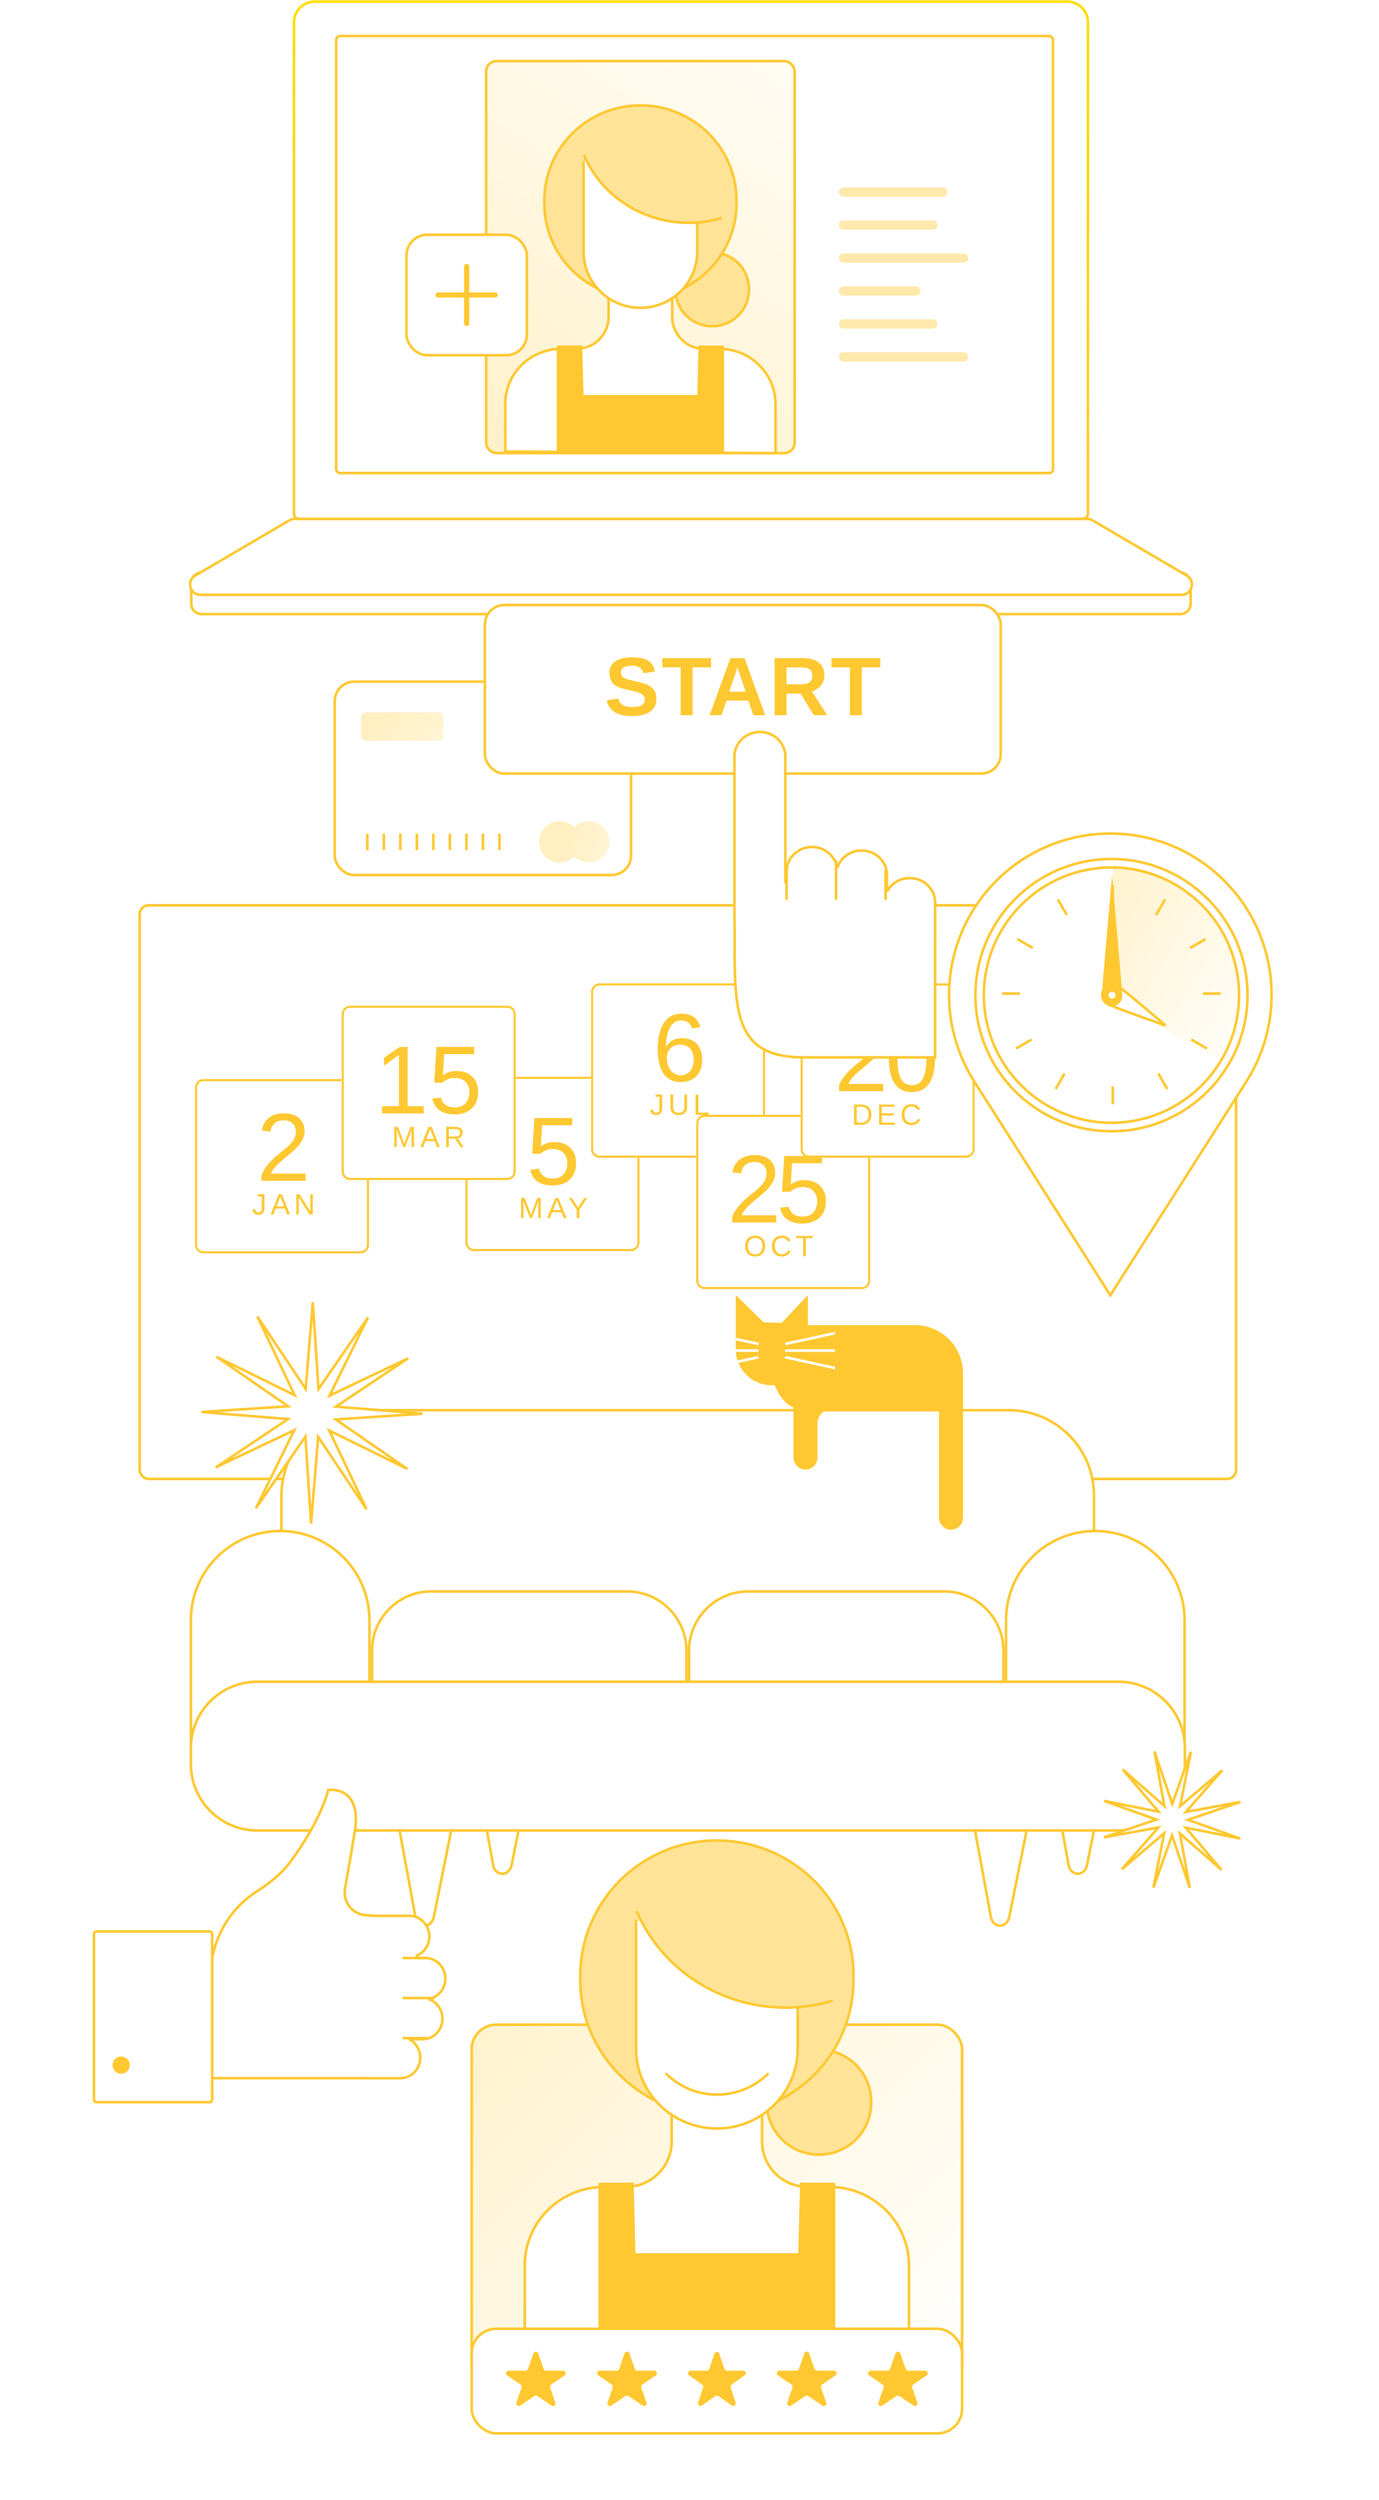 <svg width="532" height="964" viewBox="0 0 532 964" fill="none" xmlns="http://www.w3.org/2000/svg">
<rect x="53.875" y="349.096" width="423" height="221.171" rx="3.5" stroke="#FFC831"/>
<path d="M75.224 419.33C75.224 417.538 76.676 416.086 78.467 416.086H139.112C140.903 416.086 142.356 417.538 142.356 419.33V480.055C142.356 481.847 140.903 483.299 139.112 483.299H78.467C76.676 483.299 75.224 481.847 75.224 480.055V419.33Z" fill="white"/>
<path fill-rule="evenodd" clip-rule="evenodd" d="M139.112 416.897H78.467C77.124 416.897 76.034 417.986 76.034 419.33V480.055C76.034 481.399 77.124 482.488 78.467 482.488H139.112C140.456 482.488 141.545 481.399 141.545 480.055V419.33C141.545 417.986 140.456 416.897 139.112 416.897ZM78.467 416.086C76.676 416.086 75.224 417.538 75.224 419.33V480.055C75.224 481.847 76.676 483.299 78.467 483.299H139.112C140.903 483.299 142.356 481.847 142.356 480.055V419.33C142.356 417.538 140.903 416.086 139.112 416.086H78.467Z" fill="#FFC831"/>
<path d="M117.895 455.327V452.529H104.503C105.25 450.851 106.816 449.06 109.614 446.785C112.15 444.733 113.866 443.204 114.762 442.234C115.657 441.227 116.328 440.257 116.776 439.287C117.261 438.28 117.485 437.31 117.485 436.303C117.485 431.827 114.612 429.29 109.427 429.29C104.765 429.29 101.519 431.864 101.034 436.004L104.392 436.303C104.69 433.58 106.63 431.976 109.427 431.976C112.374 431.976 114.127 433.617 114.127 436.415C114.127 442.682 104.615 444.472 100.885 453.014V455.327H117.895Z" fill="#FFC831"/>
<path d="M99.719 468.415C101.138 468.415 102.023 467.484 102.023 465.974V460.491H99.469V461.354H100.968V465.997C100.968 467.007 100.491 467.552 99.73 467.552C99.015 467.552 98.538 467.053 98.402 466.19L97.369 466.36C97.607 467.734 98.39 468.415 99.719 468.415Z" fill="#FFC831"/>
<path d="M111.889 468.302L108.756 460.491H107.552L104.362 468.302H105.463L106.36 466.02H109.914L110.81 468.302H111.889ZM108.29 461.751C108.392 462.069 108.494 462.353 108.597 462.614L109.596 465.191H106.678L107.677 462.625C107.859 462.148 107.995 461.751 108.086 461.445L108.131 461.286L108.29 461.751Z" fill="#FFC831"/>
<path d="M120.665 468.302V460.491H119.711V465.611C119.711 465.94 119.734 466.463 119.779 467.189L115.544 460.491H114.318V468.302H115.261V463.113L115.238 462.182L115.204 461.649L119.382 468.302H120.665Z" fill="#FFC831"/>
<path d="M179.569 418.443C179.569 416.651 181.021 415.199 182.812 415.199H243.457C245.249 415.199 246.701 416.651 246.701 418.443V479.169C246.701 480.96 245.249 482.412 243.457 482.412H182.812C181.021 482.412 179.569 480.96 179.569 479.169V418.443Z" fill="white"/>
<path fill-rule="evenodd" clip-rule="evenodd" d="M243.457 416.01H182.812C181.469 416.01 180.38 417.099 180.38 418.443V479.169C180.38 480.512 181.469 481.601 182.812 481.601H243.457C244.801 481.601 245.89 480.512 245.89 479.169V418.443C245.89 417.099 244.801 416.01 243.457 416.01ZM182.812 415.199C181.021 415.199 179.569 416.651 179.569 418.443V479.169C179.569 480.96 181.021 482.412 182.812 482.412H243.457C245.249 482.412 246.701 480.96 246.701 479.169V418.443C246.701 416.651 245.249 415.199 243.457 415.199H182.812Z" fill="#FFC831"/>
<path d="M222.249 448.395C222.249 451.106 221.441 453.244 219.825 454.811C218.233 456.353 216.008 457.124 213.148 457.124C210.736 457.124 208.796 456.614 207.329 455.594C205.886 454.55 204.966 453.021 204.568 451.006L207.888 450.633C208.584 453.17 210.362 454.438 213.222 454.438C215.013 454.438 216.393 453.916 217.363 452.871C218.358 451.802 218.855 450.335 218.855 448.47C218.855 446.828 218.358 445.523 217.363 444.553C216.368 443.558 215.013 443.061 213.297 443.061C212.402 443.061 211.569 443.198 210.798 443.471C210.052 443.745 209.293 444.217 208.522 444.889H205.314L206.172 431.087H220.757V433.885H209.156L208.671 442.016C210.114 440.922 211.879 440.375 213.968 440.375C216.505 440.375 218.519 441.121 220.011 442.613C221.503 444.081 222.249 446.008 222.249 448.395Z" fill="#FFC831"/>
<path d="M207.657 469.726V464.515C207.657 464.227 207.661 463.947 207.668 463.674C207.676 463.394 207.687 463.122 207.702 462.857C207.611 463.19 207.524 463.485 207.441 463.743C207.365 463.992 207.29 464.212 207.214 464.401L205.205 469.726H204.455L202.412 464.401L202.105 463.459L201.924 462.857L201.935 463.47L201.958 464.515V469.726H201.015V461.915H202.412L204.489 467.33C204.52 467.444 204.554 467.561 204.592 467.682C204.629 467.803 204.664 467.92 204.694 468.034C204.732 468.147 204.762 468.253 204.785 468.352C204.807 468.443 204.822 468.515 204.83 468.568C204.845 468.492 204.868 468.401 204.898 468.295C204.928 468.182 204.966 468.049 205.012 467.898C205.065 467.746 205.106 467.625 205.137 467.534C205.174 467.436 205.201 467.368 205.216 467.33L207.248 461.915H208.611V469.726H207.657Z" fill="#FFC831"/>
<path d="M217.489 469.726L216.592 467.444H213.038L212.141 469.726H211.04L214.23 461.915H215.434L218.567 469.726H217.489ZM214.809 462.709L214.764 462.868C214.665 463.194 214.529 463.587 214.355 464.049L213.356 466.615H216.274L215.275 464.038C215.222 463.909 215.169 463.773 215.116 463.629C215.07 463.485 215.021 463.334 214.968 463.175L214.809 462.709Z" fill="#FFC831"/>
<path d="M223.526 466.49V469.726H222.481V466.49L219.473 461.915H220.642L223.015 465.638L225.376 461.915H226.546L223.526 466.49Z" fill="#FFC831"/>
<path d="M131.817 391.033C131.817 389.241 133.269 387.789 135.061 387.789H195.706C197.497 387.789 198.949 389.241 198.949 391.033V451.758C198.949 453.55 197.497 455.002 195.706 455.002H135.061C133.269 455.002 131.817 453.55 131.817 451.758V391.033Z" fill="white"/>
<path fill-rule="evenodd" clip-rule="evenodd" d="M195.706 388.6H135.061C133.717 388.6 132.628 389.689 132.628 391.033V451.758C132.628 453.102 133.717 454.191 135.061 454.191H195.706C197.049 454.191 198.138 453.102 198.138 451.758V391.033C198.138 389.689 197.049 388.6 195.706 388.6ZM135.061 387.789C133.269 387.789 131.817 389.241 131.817 391.033V451.758C131.817 453.55 133.269 455.002 135.061 455.002H195.706C197.497 455.002 198.949 453.55 198.949 451.758V391.033C198.949 389.241 197.497 387.789 195.706 387.789H135.061Z" fill="#FFC831"/>
<path d="M163.47 429.341V426.543H157.24V403.677H154.219L148.139 407.855V410.951L153.92 406.81V426.543H147.392V429.341H163.47Z" fill="#FFC831"/>
<path d="M184.458 420.985C184.458 418.598 183.712 416.658 182.22 415.203C180.728 413.711 178.714 412.965 176.177 412.965C174.051 412.965 172.298 413.525 170.88 414.606L171.365 406.474H182.966V403.677H168.381L167.523 417.479H170.731C172.261 416.136 173.715 415.651 175.506 415.651C178.9 415.651 181.064 417.814 181.064 421.06C181.064 424.79 178.975 427.028 175.431 427.028C172.559 427.028 170.806 425.76 170.097 423.223L166.777 423.596C167.56 427.587 170.582 429.714 175.357 429.714C181.064 429.714 184.458 426.394 184.458 420.985Z" fill="#FFC831"/>
<path d="M159.724 442.315V434.505H158.362L156.329 439.92C156.295 439.999 156.227 440.181 156.125 440.488C156.034 440.794 155.977 441.01 155.943 441.157C155.909 440.942 155.739 440.363 155.603 439.92L153.525 434.505H152.129V442.315H153.071V437.104L153.048 436.06L153.037 435.447L153.219 436.049L153.525 436.991L155.569 442.315H156.318L158.328 436.991C158.475 436.616 158.634 436.105 158.816 435.447C158.782 435.98 158.77 436.525 158.77 437.104V442.315H159.724Z" fill="#FFC831"/>
<path d="M169.68 442.315L166.547 434.505H165.344L162.154 442.315H163.255L164.152 440.033H167.705L168.602 442.315H169.68ZM166.082 435.765C166.184 436.083 166.286 436.366 166.388 436.628L167.387 439.205H164.469L165.469 436.639C165.65 436.162 165.786 435.765 165.877 435.458L165.923 435.299L166.082 435.765Z" fill="#FFC831"/>
<path d="M178.853 442.315L176.628 438.955C177.82 438.739 178.536 437.888 178.536 436.741C178.536 435.333 177.548 434.505 175.788 434.505H172.11V442.315H173.166V439.068H175.607L177.627 442.315H178.853ZM177.48 436.752C177.48 437.695 176.844 438.24 175.72 438.24H173.166V435.356H175.675C176.844 435.356 177.48 435.844 177.48 436.752Z" fill="#FFC831"/>
<path d="M228.03 382.435C228.03 380.644 229.482 379.191 231.274 379.191H291.919C293.71 379.191 295.162 380.644 295.162 382.435V443.161C295.162 444.952 293.71 446.404 291.919 446.404H231.274C229.482 446.404 228.03 444.952 228.03 443.161V382.435Z" fill="white"/>
<path fill-rule="evenodd" clip-rule="evenodd" d="M291.919 380.002H231.274C229.93 380.002 228.841 381.092 228.841 382.435V443.161C228.841 444.504 229.93 445.594 231.274 445.594H291.919C293.262 445.594 294.351 444.504 294.351 443.161V382.435C294.351 381.092 293.262 380.002 291.919 380.002ZM231.274 379.191C229.482 379.191 228.03 380.644 228.03 382.435V443.161C228.03 444.952 229.482 446.404 231.274 446.404H291.919C293.71 446.404 295.162 444.952 295.162 443.161V382.435C295.162 380.644 293.71 379.191 291.919 379.191H231.274Z" fill="#FFC831"/>
<path d="M270.91 408.496C270.91 403.46 267.926 400.289 263.188 400.289C260.391 400.289 258.152 401.483 256.959 403.684C256.959 397.081 259.122 393.5 262.853 393.5C265.016 393.5 266.434 394.544 267.068 396.633L270.201 396.074C269.194 392.605 266.769 390.852 262.89 390.852C257.033 390.852 253.713 395.738 253.713 404.653C253.713 412.86 256.847 417.262 262.629 417.262C267.814 417.262 270.91 413.904 270.91 408.496ZM267.59 408.645C267.59 412.375 265.687 414.613 262.517 414.613C260.987 414.613 259.756 413.979 258.749 412.711C257.779 411.442 257.294 409.838 257.294 407.861C257.294 404.728 259.383 402.826 262.405 402.826C265.687 402.826 267.59 404.915 267.59 408.645Z" fill="#FFC831"/>
<path d="M253.142 429.977C254.561 429.977 255.446 429.046 255.446 427.536V422.052H252.892V422.915H254.39V427.559C254.39 428.569 253.914 429.114 253.153 429.114C252.438 429.114 251.961 428.614 251.825 427.752L250.792 427.922C251.03 429.296 251.813 429.977 253.142 429.977Z" fill="#FFC831"/>
<path d="M261.815 429.977C263.802 429.977 265.085 428.841 265.085 426.923V422.052H264.029V426.866C264.029 428.331 263.212 429.114 261.804 429.114C260.442 429.114 259.692 428.353 259.692 426.934V422.052H258.636V427.025C258.636 428.876 259.885 429.977 261.815 429.977Z" fill="#FFC831"/>
<path d="M273.369 429.863V429H269.418V422.052H268.362V429.863H273.369Z" fill="#FFC831"/>
<path d="M268.596 433.107C268.596 431.316 270.048 429.863 271.84 429.863H332.485C334.276 429.863 335.728 431.316 335.728 433.107V493.833C335.728 495.624 334.276 497.076 332.485 497.076H271.84C270.048 497.076 268.596 495.624 268.596 493.833V433.107Z" fill="white"/>
<path fill-rule="evenodd" clip-rule="evenodd" d="M332.485 430.674H271.84C270.496 430.674 269.407 431.763 269.407 433.107V493.833C269.407 495.176 270.496 496.265 271.84 496.265H332.485C333.828 496.265 334.917 495.176 334.917 493.833V433.107C334.917 431.763 333.828 430.674 332.485 430.674ZM271.84 429.863C270.048 429.863 268.596 431.316 268.596 433.107V493.833C268.596 495.624 270.048 497.076 271.84 497.076H332.485C334.276 497.076 335.728 495.624 335.728 493.833V433.107C335.728 431.316 334.276 429.863 332.485 429.863H271.84Z" fill="#FFC831"/>
<path d="M282.463 471.415V469.102C283.085 467.685 283.843 466.441 284.739 465.372C285.634 464.278 286.567 463.295 287.536 462.425C288.531 461.53 289.513 460.709 290.483 459.963C291.453 459.217 292.323 458.471 293.094 457.725C293.865 456.954 294.487 456.158 294.96 455.338C295.457 454.492 295.706 453.547 295.706 452.503C295.706 451.085 295.295 449.991 294.475 449.22C293.654 448.449 292.498 448.064 291.005 448.064C289.588 448.064 288.432 448.449 287.536 449.22C286.641 449.966 286.119 451.023 285.97 452.391L282.612 452.092C282.737 451.048 283.023 450.115 283.47 449.295C283.918 448.474 284.502 447.778 285.224 447.206C285.97 446.609 286.828 446.161 287.797 445.863C288.767 445.54 289.837 445.378 291.005 445.378C293.617 445.378 295.606 445.987 296.974 447.206C298.366 448.399 299.063 450.128 299.063 452.391C299.063 453.41 298.826 454.405 298.354 455.375C297.906 456.32 297.235 457.302 296.34 458.322C295.892 458.819 295.233 459.441 294.363 460.187C293.517 460.933 292.46 461.828 291.192 462.873C289.774 464.017 288.655 465.049 287.835 465.969C287.039 466.889 286.455 467.772 286.082 468.617H299.473V471.415H282.463Z" fill="#FFC831"/>
<path d="M318.634 463.059C318.634 465.77 317.826 467.908 316.209 469.475C314.618 471.017 312.392 471.788 309.532 471.788C307.12 471.788 305.18 471.278 303.713 470.259C302.271 469.214 301.351 467.685 300.953 465.67L304.273 465.297C304.969 467.834 306.747 469.102 309.607 469.102C311.397 469.102 312.777 468.58 313.747 467.535C314.742 466.466 315.239 464.999 315.239 463.134C315.239 461.492 314.742 460.187 313.747 459.217C312.753 458.222 311.397 457.725 309.681 457.725C308.786 457.725 307.953 457.862 307.182 458.135C306.436 458.409 305.678 458.881 304.907 459.553H301.699L302.557 445.751H317.142V448.549H305.541L305.056 456.681C306.498 455.586 308.264 455.039 310.353 455.039C312.889 455.039 314.904 455.785 316.396 457.277C317.888 458.745 318.634 460.672 318.634 463.059Z" fill="#FFC831"/>
<path d="M295.22 480.45C295.22 481.071 295.129 481.631 294.948 482.13C294.766 482.63 294.505 483.058 294.164 483.413C293.831 483.761 293.426 484.03 292.949 484.219C292.473 484.408 291.935 484.503 291.337 484.503C290.732 484.503 290.191 484.408 289.714 484.219C289.237 484.03 288.832 483.761 288.499 483.413C288.166 483.058 287.909 482.63 287.727 482.13C287.553 481.631 287.466 481.071 287.466 480.45C287.466 479.201 287.807 478.225 288.488 477.521C289.177 476.817 290.13 476.465 291.349 476.465C291.947 476.465 292.484 476.556 292.961 476.738C293.438 476.919 293.843 477.181 294.176 477.521C294.516 477.862 294.773 478.282 294.948 478.781C295.129 479.273 295.22 479.83 295.22 480.45ZM294.141 480.45C294.141 479.466 293.899 478.702 293.415 478.157C292.931 477.604 292.242 477.328 291.349 477.328C290.456 477.328 289.763 477.601 289.271 478.146C288.787 478.683 288.545 479.451 288.545 480.45C288.545 481.419 288.791 482.195 289.282 482.777C289.767 483.353 290.452 483.64 291.337 483.64C292.246 483.64 292.938 483.364 293.415 482.812C293.899 482.259 294.141 481.472 294.141 480.45Z" fill="#FFC831"/>
<path d="M301.638 477.328C301.207 477.328 300.821 477.4 300.48 477.544C300.139 477.688 299.852 477.896 299.617 478.168C299.383 478.433 299.205 478.759 299.084 479.145C298.963 479.531 298.902 479.966 298.902 480.45C298.902 481.411 299.152 482.18 299.651 482.755C300.151 483.338 300.828 483.629 301.683 483.629C302.766 483.629 303.587 483.088 304.147 482.005L305.01 482.437C304.692 483.118 304.242 483.633 303.659 483.981C303.084 484.329 302.406 484.503 301.627 484.503C301.029 484.503 300.495 484.408 300.026 484.219C299.557 484.03 299.159 483.761 298.834 483.413C298.508 483.065 298.259 482.641 298.085 482.142C297.91 481.642 297.823 481.078 297.823 480.45C297.823 479.209 298.16 478.233 298.834 477.521C299.5 476.817 300.431 476.465 301.627 476.465C303.299 476.465 304.404 477.109 304.942 478.395L303.931 478.724C303.75 478.27 303.458 477.926 303.057 477.691C302.656 477.449 302.183 477.328 301.638 477.328Z" fill="#FFC831"/>
<path d="M310.91 477.442V484.39H309.854V477.442H307.163V476.579H313.589V477.442H310.91Z" fill="#FFC831"/>
<path d="M308.876 382.435C308.876 380.644 310.328 379.191 312.119 379.191H372.764C374.556 379.191 376.008 380.644 376.008 382.435V443.161C376.008 444.952 374.556 446.404 372.764 446.404H312.119C310.328 446.404 308.876 444.952 308.876 443.161V382.435Z" fill="white"/>
<path fill-rule="evenodd" clip-rule="evenodd" d="M372.764 380.002H312.119C310.776 380.002 309.687 381.092 309.687 382.435V443.161C309.687 444.504 310.776 445.594 312.119 445.594H372.764C374.108 445.594 375.197 444.504 375.197 443.161V382.435C375.197 381.092 374.108 380.002 372.764 380.002ZM312.119 379.191C310.328 379.191 308.876 380.644 308.876 382.435V443.161C308.876 444.952 310.328 446.404 312.119 446.404H372.764C374.556 446.404 376.008 444.952 376.008 443.161V382.435C376.008 380.644 374.556 379.191 372.764 379.191H312.119Z" fill="#FFC831"/>
<path d="M323.695 420.743V418.43C324.317 417.013 325.075 415.769 325.971 414.7C326.866 413.606 327.798 412.624 328.768 411.753C329.763 410.858 330.745 410.037 331.715 409.291C332.685 408.545 333.555 407.799 334.326 407.053C335.097 406.282 335.719 405.486 336.191 404.666C336.689 403.82 336.937 402.875 336.937 401.831C336.937 400.413 336.527 399.319 335.706 398.548C334.886 397.777 333.729 397.392 332.237 397.392C330.82 397.392 329.663 397.777 328.768 398.548C327.873 399.294 327.351 400.351 327.202 401.719L323.844 401.42C323.969 400.376 324.255 399.443 324.702 398.623C325.15 397.802 325.734 397.106 326.455 396.534C327.202 395.937 328.059 395.489 329.029 395.191C329.999 394.868 331.069 394.706 332.237 394.706C334.848 394.706 336.838 395.315 338.206 396.534C339.598 397.728 340.295 399.456 340.295 401.719C340.295 402.738 340.058 403.733 339.586 404.703C339.138 405.648 338.467 406.63 337.572 407.65C337.124 408.147 336.465 408.769 335.595 409.515C334.749 410.261 333.692 411.156 332.424 412.201C331.006 413.345 329.887 414.377 329.067 415.297C328.271 416.217 327.686 417.1 327.313 417.945H340.705V420.743H323.695Z" fill="#FFC831"/>
<path d="M360.724 407.911C360.724 412.213 359.978 415.496 358.486 417.759C356.993 419.997 354.755 421.116 351.771 421.116C348.787 421.116 346.561 419.997 345.094 417.759C343.627 415.521 342.893 412.238 342.893 407.911C342.893 403.485 343.602 400.177 345.019 397.989C346.462 395.8 348.75 394.706 351.883 394.706C354.892 394.706 357.118 395.813 358.56 398.026C360.003 400.214 360.724 403.509 360.724 407.911ZM357.404 407.911C357.404 404.206 356.969 401.52 356.098 399.854C355.253 398.188 353.848 397.355 351.883 397.355C350.863 397.355 349.993 397.553 349.272 397.951C348.576 398.349 347.991 398.971 347.519 399.816C347.071 400.662 346.735 401.756 346.512 403.099C346.313 404.442 346.213 406.046 346.213 407.911C346.213 411.567 346.661 414.24 347.556 415.931C348.451 417.597 349.869 418.43 351.808 418.43C353.748 418.43 355.166 417.572 356.061 415.856C356.956 414.141 357.404 411.492 357.404 407.911Z" fill="#FFC831"/>
<path d="M336.195 429.79C336.195 430.38 336.104 430.917 335.922 431.402C335.741 431.879 335.483 432.291 335.15 432.639C334.825 432.98 334.431 433.245 333.97 433.434C333.515 433.623 333.012 433.718 332.46 433.718H332.391H329.474V425.907H332.062C333.402 425.907 334.424 426.24 335.128 426.906C335.839 427.572 336.195 428.533 336.195 429.79ZM335.139 429.733C335.139 428.756 334.874 428.019 334.344 427.519C333.814 427.012 333.046 426.758 332.04 426.758H330.53V432.866H332.278C332.709 432.866 333.099 432.794 333.447 432.651C333.803 432.507 334.106 432.299 334.356 432.026C334.605 431.754 334.798 431.424 334.935 431.038C335.071 430.652 335.139 430.217 335.139 429.733Z" fill="#FFC831"/>
<path d="M339.143 433.718V425.907H345.069V426.77H340.199V429.279H344.74V430.13H340.199V432.855H345.296V433.718H339.143Z" fill="#FFC831"/>
<path d="M351.654 426.656C351.222 426.656 350.836 426.728 350.496 426.872C350.155 427.016 349.867 427.224 349.633 427.496C349.398 427.761 349.22 428.087 349.099 428.473C348.978 428.859 348.918 429.294 348.918 429.778C348.918 430.739 349.167 431.508 349.667 432.083C350.166 432.666 350.844 432.957 351.699 432.957C352.781 432.957 353.602 432.416 354.163 431.334L355.025 431.765C354.707 432.446 354.257 432.961 353.674 433.309C353.099 433.657 352.422 433.831 351.642 433.831C351.044 433.831 350.511 433.737 350.041 433.547C349.572 433.358 349.175 433.09 348.849 432.741C348.524 432.393 348.274 431.969 348.1 431.47C347.926 430.97 347.839 430.406 347.839 429.778C347.839 428.537 348.176 427.561 348.849 426.849C349.515 426.145 350.446 425.793 351.642 425.793C353.315 425.793 354.42 426.437 354.957 427.723L353.947 428.053C353.765 427.599 353.474 427.254 353.073 427.02C352.672 426.777 352.198 426.656 351.654 426.656Z" fill="#FFC831"/>
<path d="M382.302 739.341L382.301 739.337L375.736 703.527H396.526L389.315 739.398C388.842 741.297 387.397 742.527 385.769 742.527C384.138 742.527 382.632 741.215 382.302 739.341Z" fill="white" stroke="#FFC831"/>
<path d="M160.302 739.341L160.301 739.337L153.736 703.527H174.526L167.315 739.398C166.842 741.297 165.397 742.527 163.769 742.527C162.138 742.527 160.632 741.215 160.302 739.341Z" fill="white" stroke="#FFC831"/>
<path d="M412.302 719.341L412.301 719.337L405.736 683.527H426.526L419.315 719.398C418.842 721.297 417.397 722.527 415.769 722.527C414.138 722.527 412.632 721.215 412.302 719.341Z" fill="white" stroke="#FFC831"/>
<path d="M190.302 719.341L190.301 719.337L183.736 683.527H204.526L197.315 719.398C196.842 721.297 195.397 722.527 193.769 722.527C192.138 722.527 190.632 721.215 190.302 719.341Z" fill="white" stroke="#FFC831"/>
<path d="M422.054 670.879H108.578V576.686C108.578 558.445 123.378 543.759 141.506 543.759H389.126C407.368 543.759 422.054 558.559 422.054 576.686V670.879Z" fill="white" stroke="#FFC831"/>
<path d="M73.637 670.879V624.79C73.637 605.732 89.02 590.349 108.079 590.349C127.137 590.349 142.521 605.732 142.521 624.79V670.879H73.637Z" fill="white" stroke="#FFC831"/>
<path d="M388.113 670.879V624.79C388.113 605.732 403.496 590.349 422.555 590.349C441.613 590.349 456.996 605.732 456.996 624.79V670.879H388.113Z" fill="white" stroke="#FFC831"/>
<path d="M387.111 670.879H265.815V636.437C265.815 623.901 276.073 613.643 288.609 613.643H364.316C376.852 613.643 387.111 623.901 387.111 636.437V670.879Z" fill="white" stroke="#FFC831"/>
<path d="M264.816 670.879H143.52V636.437C143.52 623.901 153.778 613.643 166.314 613.643H242.021C254.557 613.643 264.816 623.901 264.816 636.437V670.879Z" fill="white" stroke="#FFC831"/>
<path d="M431.523 705.82H99.227C85.175 705.82 73.637 694.396 73.637 680.231V674.058C73.637 660.006 85.062 648.468 99.227 648.468H431.523C445.574 648.468 457.113 659.893 457.113 674.058L457.113 680.227C457.113 680.228 457.113 680.229 457.113 680.23C456.996 694.4 445.569 705.82 431.523 705.82Z" fill="white" stroke="#FFC831"/>
<path d="M141.389 581.925L122.745 554.025L120.013 587.479L117.809 553.981L98.724 581.572L113.534 551.469L83.21 565.838L111.11 547.194L77.656 544.461L111.154 542.257L83.562 523.173L113.666 537.982L99.297 507.658L117.941 535.558L120.674 502.104L122.878 535.602L141.962 508.011L127.153 538.114L157.477 523.746L129.577 542.389L163.03 545.122L129.533 547.326L157.124 566.411L127.021 551.601L141.389 581.925Z" fill="white" stroke="#FFC831"/>
<path d="M459.034 728.007L452.154 707.744L444.949 727.9L449.121 706.902L432.81 720.748L446.902 704.649L425.851 708.495L446.114 701.615L425.958 694.41L446.956 698.581L433.11 682.271L449.209 696.362L445.363 675.311L452.243 695.575L459.448 675.419L455.277 696.417L471.587 682.571L457.496 698.67L478.547 694.824L458.283 701.704L478.439 708.909L457.441 704.737L471.287 721.048L455.188 706.956L459.034 728.007Z" fill="white" stroke="#FFC831"/>
<path d="M371.537 585.209C371.537 587.761 369.449 589.85 366.896 589.85C364.344 589.85 362.256 587.761 362.256 585.209V543.444H347.87H320.769C317.799 543.444 315.386 545.857 315.386 548.827V562.006C315.386 564.698 313.112 566.832 310.421 566.647C307.961 566.508 306.105 564.327 306.105 561.867V542.701C300.722 540.845 296.824 531.1 296.824 525.067V515.415C296.824 512.955 298.819 510.96 301.279 510.96H352.975C363.23 510.96 371.537 519.267 371.537 529.522V585.209Z" fill="#FFC831"/>
<path d="M294.645 509.905L283.83 499.365V520.241C283.83 527.945 290.049 534.163 297.752 534.163C305.456 534.163 311.674 527.945 311.674 520.241V499.365L301.605 510.073L294.645 509.905Z" fill="#FFC831"/>
<path d="M302.886 518.222L322.135 514.046" stroke="white"/>
<path d="M302.886 523.327L322.135 527.504" stroke="white"/>
<path d="M302.886 520.774H322.135" stroke="white"/>
<path d="M292.618 523.327L273.369 527.504" stroke="white"/>
<path d="M292.618 518.222L273.369 514.046" stroke="white"/>
<path d="M292.618 520.774H273.369" stroke="white"/>
<circle cx="428.785" cy="392.724" r="20.316" fill="white" stroke="#FFC831"/>
<path d="M472.341 339.639C492.966 360.264 496.492 392.449 480.823 417.051L428.35 499.435L375.878 417.051C360.208 392.449 363.734 360.264 384.359 339.639C408.655 315.344 448.045 315.344 472.341 339.639Z" fill="white" stroke="#FFC831"/>
<circle cx="428.785" cy="383.715" r="52.49" fill="white" stroke="#FFC831"/>
<path d="M471.461 409.544C475.834 401.99 478.174 393.431 478.255 384.703C478.335 375.975 476.153 367.374 471.92 359.74C467.688 352.107 461.549 345.7 454.103 341.145C446.658 336.589 438.158 334.041 429.435 333.748L427.74 384.237L471.461 409.544Z" fill="url(#paint0_linear_1060_3732)"/>
<circle cx="428.785" cy="383.715" r="49.227" stroke="#FFC831"/>
<line x1="429.285" y1="418.915" x2="429.285" y2="425.839" stroke="#FFC831"/>
<line x1="429.285" y1="341.407" x2="429.285" y2="348.331" stroke="#FFC831"/>
<line x1="446.864" y1="413.938" x2="450.326" y2="419.935" stroke="#FFC831"/>
<line x1="408.109" y1="346.813" x2="411.571" y2="352.81" stroke="#FFC831"/>
<line x1="459.599" y1="400.837" x2="465.595" y2="404.299" stroke="#FFC831"/>
<line x1="392.474" y1="362.084" x2="398.47" y2="365.545" stroke="#FFC831"/>
<line x1="464.078" y1="383.122" x2="471.002" y2="383.122" stroke="#FFC831"/>
<line x1="386.568" y1="383.122" x2="393.492" y2="383.122" stroke="#FFC831"/>
<line x1="445.998" y1="352.809" x2="449.46" y2="346.812" stroke="#FFC831"/>
<line x1="407.244" y1="419.934" x2="410.706" y2="413.937" stroke="#FFC831"/>
<line x1="459.099" y1="365.544" x2="465.095" y2="362.082" stroke="#FFC831"/>
<line x1="391.974" y1="404.298" x2="397.97" y2="400.837" stroke="#FFC831"/>
<path d="M427.233 387.128C427.467 387.263 428.026 387.511 428.866 387.851C429.692 388.186 430.759 388.598 431.981 389.059C434.427 389.98 437.487 391.093 440.482 392.167C443.477 393.242 446.404 394.278 448.583 395.045C448.973 395.182 449.339 395.31 449.677 395.429C449.405 395.197 449.11 394.946 448.796 394.678C447.039 393.18 444.674 391.17 442.242 389.12C439.81 387.071 437.312 384.984 435.289 383.333C434.276 382.507 433.385 381.792 432.681 381.245C431.966 380.689 431.471 380.329 431.237 380.194C429.322 379.089 426.873 379.745 425.768 381.66C424.663 383.574 425.319 386.023 427.233 387.128Z" fill="white" stroke="#FFC831"/>
<path d="M432.949 384.043C432.949 381.868 429.012 337.374 429.012 337.374C429.012 337.374 425.074 381.868 425.074 384.043C425.074 386.217 426.837 387.98 429.012 387.98C431.186 387.98 432.949 386.217 432.949 384.043Z" fill="#FFC831"/>
<circle r="1.832" transform="matrix(1 0 0 -1 429.012 383.716)" fill="white" stroke="#FFC831"/>
<g style="mix-blend-mode:darken">
<path d="M459.34 232.783L459.323 224.783C459.318 222.578 457.529 220.792 455.323 220.792H77.8C75.595 220.792 73.805 222.578 73.8 224.783L73.783 232.783C73.778 234.996 75.57 236.792 77.783 236.792H455.34C457.553 236.792 459.345 234.996 459.34 232.783Z" fill="white"/>
<path d="M459.34 232.783L459.323 224.783C459.318 222.578 457.529 220.792 455.323 220.792H77.8C75.595 220.792 73.805 222.578 73.8 224.783L73.783 232.783C73.778 234.996 75.57 236.792 77.783 236.792H455.34C457.553 236.792 459.345 234.996 459.34 232.783Z" stroke="#FFC831"/>
</g>
<path d="M457.812 221.92L421.435 200.616C420.822 200.257 420.124 200.067 419.413 200.067H113.71C113 200.067 112.302 200.257 111.689 200.616L75.312 221.92C71.792 223.981 73.254 229.371 77.334 229.371H455.79C459.869 229.371 461.332 223.981 457.812 221.92Z" fill="white" stroke="#FFC831"/>
<path d="M113.411 8.619C113.411 4.201 116.992 0.619 121.411 0.619H411.713C416.131 0.619 419.713 4.201 419.713 8.619V198.067C419.713 199.172 418.817 200.067 417.713 200.067H115.411C114.306 200.067 113.411 199.172 113.411 198.067V8.619Z" fill="white" stroke="url(#paint1_linear_1060_3732)"/>
<rect x="129.689" y="13.892" width="276.556" height="168.529" rx="1.5" stroke="#FFC831"/>
<rect x="187.546" y="23.562" width="119.025" height="151.157" rx="4" fill="url(#paint2_linear_1060_3732)" stroke="#FFC831"/>
<g opacity="0.4">
<rect x="323.611" y="72.265" width="41.916" height="3.631" rx="1.816" fill="#FFC831"/>
<rect x="323.611" y="84.974" width="38.059" height="3.631" rx="1.816" fill="#FFC831"/>
<rect x="323.611" y="97.684" width="49.932" height="3.631" rx="1.816" fill="#FFC831"/>
<rect x="323.611" y="110.393" width="31.487" height="3.631" rx="1.816" fill="#FFC831"/>
<rect x="323.611" y="123.102" width="38.059" height="3.631" rx="1.816" fill="#FFC831"/>
<rect x="323.611" y="135.812" width="49.932" height="3.631" rx="1.816" fill="#FFC831"/>
</g>
<path d="M211.878 82.081C218.953 84.443 227.026 84.049 234.202 80.211C247.158 73.222 252.34 57.672 246.36 44.581" fill="white"/>
<path d="M211.878 82.081C218.953 84.443 227.026 84.049 234.202 80.211C247.158 73.222 252.34 57.672 246.36 44.581" stroke="#FFC831"/>
<path d="M274.763 97.333C282.636 97.333 288.915 103.632 288.915 111.309V111.801C288.915 119.577 282.536 125.778 274.763 125.778C266.889 125.778 260.611 119.478 260.611 111.801V111.309C260.511 103.632 266.889 97.333 274.763 97.333Z" fill="#FFE498" stroke="#FFC831" stroke-miterlimit="10"/>
<path d="M299.18 155.799V174.719L194.934 174.129V155.799C194.934 144.087 204.501 134.54 216.46 134.54H222.341C229.217 134.54 234.798 129.028 234.798 122.237V108.753H259.315V122.237C259.315 129.028 264.896 134.54 271.773 134.54H277.653C289.512 134.54 299.18 144.087 299.18 155.799Z" fill="white" stroke="#FFC831"/>
<path d="M247.057 40.643C267.488 40.643 284.131 56.981 284.131 77.256V78.437C284.131 98.614 267.587 115.051 247.057 115.051C226.626 115.051 209.983 98.713 209.983 78.437V77.256C210.083 56.981 226.626 40.643 247.057 40.643Z" fill="#FFE498" stroke="#FFC831"/>
<path d="M268.982 79.931V97.039C268.982 108.948 259.215 118.692 247.057 118.692C234.998 118.692 225.131 109.047 225.131 97.039V62.203" fill="white"/>
<path d="M268.982 79.931V97.039C268.982 108.948 259.215 118.692 247.057 118.692C234.998 118.692 225.131 109.047 225.131 97.039V62.203" stroke="#FFC831"/>
<path d="M269.481 152.828L269.979 133.636C270.577 133.734 271.175 133.734 271.773 133.734H277.653C278.052 133.734 278.451 133.734 278.849 133.734V174.327H215.265V133.734C215.664 133.734 216.063 133.734 216.461 133.734H222.341C222.939 133.734 223.537 133.734 224.135 133.636L224.633 152.828H269.481Z" fill="#FFC831" stroke="#FFC831" stroke-miterlimit="10" stroke-linecap="round" stroke-linejoin="round"/>
<path d="M278.494 84.044C257.182 90.435 234.016 80.137 225.26 59.751L278.494 84.044Z" fill="#FFE498"/>
<path d="M278.494 84.044C257.182 90.435 234.016 80.137 225.26 59.751" stroke="#FFC831" stroke-miterlimit="10"/>
<g filter="url(#filter0_d_1060_3732)">
<rect x="151.807" y="85.528" width="46.446" height="46.446" rx="8" fill="white"/>
<rect x="174.03" y="96.752" width="2" height="24" rx="1" fill="#FFC831"/>
<rect x="163.03" y="109.752" width="2" height="24" rx="1" transform="rotate(-90 163.03 109.752)" fill="#FFC831"/>
<rect x="151.807" y="85.528" width="46.446" height="46.446" rx="8" stroke="#FFC831"/>
</g>
<g filter="url(#filter1_d_1060_3732)">
<rect x="171.954" y="770.694" width="189.216" height="140.027" rx="9.5" fill="url(#paint3_linear_1060_3732)" stroke="#FFC831"/>
<path d="M216.541 758.64C226.602 762.001 238.08 761.441 248.282 755.979C266.703 746.036 274.071 723.909 265.569 705.283" fill="white"/>
<path d="M216.541 758.64C226.602 762.001 238.08 761.441 248.282 755.979C266.703 746.036 274.071 723.909 265.569 705.283" stroke="#FFC831"/>
<path d="M305.952 780.344C317.146 780.344 326.073 789.307 326.073 800.23V800.93C326.073 811.994 317.004 820.816 305.952 820.816C294.757 820.816 285.83 811.853 285.83 800.93V800.23C285.689 789.307 294.757 780.344 305.952 780.344Z" fill="#FFE498" stroke="#FFC831" stroke-miterlimit="10"/>
<path d="M340.667 863.531V890.452L192.451 889.612V863.531C192.451 846.866 206.054 833.282 223.058 833.282H231.418C241.195 833.282 249.13 825.44 249.13 815.777V796.591H283.988V815.777C283.988 825.44 291.923 833.282 301.7 833.282H310.06C326.923 833.282 340.667 846.866 340.667 863.531Z" fill="white" stroke="#FFC831"/>
<path d="M266.56 699.681C295.608 699.681 319.271 722.928 319.271 751.777V753.457C319.271 782.166 295.749 805.553 266.56 805.553C237.511 805.553 213.848 782.306 213.848 753.457V751.777C213.99 722.928 237.511 699.681 266.56 699.681Z" fill="#FFE498" stroke="#FFC831"/>
<path d="M297.733 755.583V779.926C297.733 796.871 283.846 810.736 266.559 810.736C249.414 810.736 235.386 797.011 235.386 779.926V730.359" fill="white"/>
<path d="M297.733 755.583V779.926C297.733 796.871 283.846 810.736 266.559 810.736C249.414 810.736 235.386 797.011 235.386 779.926V730.359" stroke="#FFC831"/>
<path d="M298.442 859.306L299.15 831.998C300.001 832.138 300.851 832.138 301.701 832.138H310.061C310.628 832.138 311.195 832.138 311.761 832.138V889.896H221.358V832.138C221.925 832.138 222.492 832.138 223.058 832.138H231.419C232.269 832.138 233.119 832.138 233.969 831.998L234.678 859.306H298.442Z" fill="#FFC831" stroke="#FFC831" stroke-miterlimit="10" stroke-linecap="round" stroke-linejoin="round"/>
<path d="M286.492 789.452C275.539 800.405 257.779 800.405 246.825 789.452" stroke="#FFC831"/>
<path d="M311.256 761.434C280.955 770.527 248.017 755.874 235.568 726.868L311.256 761.434Z" fill="#FFE498"/>
<path d="M311.256 761.434C280.955 770.527 248.017 755.874 235.568 726.868" stroke="#FFC831" stroke-miterlimit="10"/>
<rect x="171.954" y="887.957" width="189.216" height="40.335" rx="9.5" fill="white" stroke="#FFC831"/>
<path d="M195.783 897.471C196.094 896.574 197.361 896.574 197.672 897.471L199.746 903.447C199.886 903.849 200.265 904.119 200.691 904.119H207.256C208.241 904.119 208.633 905.392 207.818 905.946L202.623 909.479C202.25 909.733 202.093 910.206 202.241 910.633L204.252 916.426C204.568 917.336 203.541 918.122 202.745 917.581L197.29 913.871C196.95 913.64 196.504 913.64 196.165 913.871L190.71 917.581C189.913 918.122 188.887 917.336 189.203 916.426L191.213 910.633C191.362 910.206 191.205 909.733 190.831 909.479L185.636 905.946C184.822 905.392 185.214 904.119 186.198 904.119H192.763C193.189 904.119 193.568 903.849 193.708 903.447L195.783 897.471Z" fill="#FFC831"/>
<path d="M230.945 897.471C231.256 896.574 232.523 896.574 232.834 897.471L234.909 903.447C235.048 903.849 235.428 904.119 235.853 904.119H242.418C243.403 904.119 243.795 905.392 242.981 905.946L237.786 909.479C237.412 909.733 237.255 910.206 237.403 910.633L239.414 916.426C239.73 917.336 238.703 918.122 237.907 917.581L232.452 913.871C232.113 913.64 231.667 913.64 231.327 913.871L225.872 917.581C225.076 918.122 224.049 917.336 224.365 916.426L226.376 910.633C226.524 910.206 226.367 909.733 225.993 909.479L220.798 905.946C219.984 905.392 220.376 904.119 221.361 904.119H227.926C228.352 904.119 228.731 903.849 228.87 903.447L230.945 897.471Z" fill="#FFC831"/>
<path d="M265.613 897.582C265.918 896.672 267.205 896.672 267.51 897.582L269.469 903.436C269.606 903.844 269.988 904.119 270.418 904.119H276.694C277.67 904.119 278.068 905.373 277.27 905.936L272.244 909.481C271.883 909.735 271.732 910.196 271.872 910.615L273.804 916.386C274.111 917.303 273.069 918.078 272.279 917.521L267.138 913.895C266.792 913.651 266.331 913.651 265.985 913.895L260.844 917.521C260.054 918.078 259.012 917.303 259.319 916.386L261.251 910.615C261.391 910.196 261.24 909.735 260.879 909.481L255.853 905.936C255.055 905.373 255.453 904.119 256.429 904.119H262.705C263.135 904.119 263.517 903.844 263.654 903.436L265.613 897.582Z" fill="#FFC831"/>
<path d="M300.288 897.471C300.599 896.574 301.867 896.574 302.178 897.471L304.252 903.447C304.392 903.849 304.771 904.119 305.197 904.119H311.762C312.746 904.119 313.138 905.392 312.324 905.946L307.129 909.479C306.755 909.733 306.599 910.206 306.747 910.633L308.758 916.426C309.073 917.336 308.047 918.122 307.25 917.581L301.795 913.871C301.456 913.64 301.01 913.64 300.671 913.871L295.216 917.581C294.419 918.122 293.393 917.336 293.709 916.426L295.719 910.633C295.868 910.206 295.711 909.733 295.337 909.479L290.142 905.946C289.328 905.392 289.72 904.119 290.704 904.119H297.269C297.695 904.119 298.074 903.849 298.214 903.447L300.288 897.471Z" fill="#FFC831"/>
<path d="M335.452 897.471C335.763 896.574 337.031 896.574 337.342 897.471L339.416 903.447C339.556 903.849 339.935 904.119 340.361 904.119H346.926C347.91 904.119 348.302 905.392 347.488 905.946L342.293 909.479C341.919 909.733 341.763 910.206 341.911 910.633L343.921 916.426C344.237 917.336 343.211 918.122 342.414 917.581L336.959 913.871C336.62 913.64 336.174 913.64 335.835 913.871L330.38 917.581C329.583 918.122 328.557 917.336 328.873 916.426L330.883 910.633C331.031 910.206 330.875 909.733 330.501 909.479L325.306 905.946C324.492 905.392 324.884 904.119 325.868 904.119H332.433C332.859 904.119 333.238 903.849 333.378 903.447L335.452 897.471Z" fill="#FFC831"/>
</g>
<rect x="129.131" y="262.837" width="114.318" height="74.569" rx="7.5" fill="white" stroke="#FFC831"/>
<path fill-rule="evenodd" clip-rule="evenodd" d="M215.912 316.668C211.514 316.668 207.948 320.234 207.948 324.632C207.948 329.03 211.514 332.596 215.912 332.596C218.114 332.596 220.106 331.703 221.548 330.259C222.989 331.703 224.982 332.596 227.184 332.596C231.582 332.596 235.148 329.03 235.148 324.632C235.148 320.234 231.582 316.668 227.184 316.668C224.982 316.668 222.99 317.561 221.548 319.005C220.106 317.561 218.114 316.668 215.912 316.668Z" fill="url(#paint4_linear_1060_3732)"/>
<rect x="139.276" y="274.666" width="31.856" height="10.994" rx="2" fill="url(#paint5_linear_1060_3732)"/>
<path d="M141.706 321.447L141.706 327.818" stroke="#FFC831"/>
<path d="M167.191 321.447L167.191 327.818" stroke="#FFC831"/>
<path d="M148.077 321.447L148.077 327.818" stroke="#FFC831"/>
<path d="M173.562 321.447L173.562 327.818" stroke="#FFC831"/>
<path d="M154.448 321.447L154.448 327.818" stroke="#FFC831"/>
<path d="M179.933 321.447L179.933 327.818" stroke="#FFC831"/>
<path d="M192.676 321.447L192.676 327.818" stroke="#FFC831"/>
<path d="M160.819 321.447L160.819 327.818" stroke="#FFC831"/>
<path d="M186.304 321.447L186.304 327.818" stroke="#FFC831"/>
<g filter="url(#filter2_dd_1060_3732)">
<rect x="166.562" y="212.792" width="200" height="66" rx="8" fill="white"/>
<path d="M233.237 249.456C233.237 247.632 232.661 246.224 231.605 245.232C231.061 244.72 230.357 244.272 229.429 243.888C228.501 243.504 226.997 243.088 224.885 242.64C223.125 242.256 221.941 241.936 221.333 241.68C220.757 241.424 220.309 241.104 220.021 240.752C219.733 240.4 219.573 239.92 219.573 239.344C219.573 237.584 220.981 236.72 223.765 236.72C226.421 236.72 227.701 237.68 228.181 239.568L232.661 238.96C231.861 235.024 229.333 233.456 223.861 233.456C218.133 233.456 215.093 235.632 215.093 239.6C215.093 241.936 216.053 243.44 217.557 244.4C218.101 244.72 218.677 245.008 219.317 245.232C219.989 245.456 221.141 245.776 222.773 246.16C224.661 246.544 225.941 246.864 226.613 247.152C227.285 247.44 227.829 247.76 228.181 248.176C228.565 248.592 228.757 249.104 228.757 249.712C228.757 251.664 227.157 252.656 223.925 252.656C220.821 252.656 219.125 251.664 218.517 249.328L214.069 250.064C214.965 254.128 218.165 256.112 223.797 256.112C229.973 256.112 233.237 253.776 233.237 249.456ZM254.325 237.328V233.776H235.477V237.328H242.581V255.792H247.189V237.328H254.325ZM275.224 255.792L267.224 233.776H261.784L253.752 255.792H258.36L260.312 250.16H268.696L270.648 255.792H275.224ZM264.824 238.256L265.496 240.368L267.672 246.704H261.336L264.024 238.8L264.408 237.52L264.504 237.168L264.824 238.256ZM299.15 255.792L293.198 246.544C296.142 245.808 298.03 243.408 298.03 240.336C298.03 236.112 295.086 233.776 289.838 233.776H278.83V255.792H283.438V247.44H288.846L293.966 255.792H299.15ZM293.39 240.528C293.39 242.608 292.046 243.856 289.454 243.856H283.438V237.36H289.358C292.046 237.36 293.39 238.416 293.39 240.528ZM319.62 237.328V233.776H300.772V237.328H307.876V255.792H312.484V237.328H319.62Z" fill="#FFC831"/>
<rect x="167.062" y="213.292" width="199" height="65" rx="7.5" stroke="#FFC831"/>
</g>
<g filter="url(#filter3_dd_1060_3732)">
<path fill-rule="evenodd" clip-rule="evenodd" d="M282.971 271.741L282.971 319.902L283.444 319.732L283.444 316.095C283.444 310.812 287.898 306.586 293.262 306.586C298.148 306.586 302.28 310.094 302.976 314.713C304.206 310.791 307.985 307.962 312.374 307.962C317.828 307.962 322.191 312.188 322.191 317.471L322.191 323.791C323.822 320.688 327.159 318.578 330.949 318.578C336.403 318.578 340.767 322.804 340.767 328.087L340.767 343.318C340.767 343.475 340.763 343.63 340.755 343.784L340.755 387.715L290.146 387.715C265.641 387.715 263.407 373.701 263.407 347.031L263.407 335.642C263.36 335.407 263.335 335.1 263.335 334.71L263.335 271.741C263.335 266.459 267.789 262.232 273.153 262.232C278.607 262.232 282.971 266.459 282.971 271.741Z" fill="white"/>
<path d="M282.971 319.902L283.14 320.373L282.471 320.614L282.471 319.902L282.971 319.902ZM282.971 271.741L282.471 271.741L282.971 271.741ZM283.444 319.732L283.944 319.732L283.944 320.084L283.613 320.203L283.444 319.732ZM302.976 314.713L303.453 314.863L302.482 314.788L302.976 314.713ZM322.191 323.791L322.634 324.024L321.691 323.791L322.191 323.791ZM340.755 343.784L340.255 343.784L340.255 343.772L340.256 343.759L340.755 343.784ZM340.755 387.715L341.255 387.715L341.255 388.215L340.755 388.215L340.755 387.715ZM263.407 347.031L263.907 347.031L263.907 347.031L263.407 347.031ZM263.407 335.642L263.897 335.543L263.907 335.592L263.907 335.642L263.407 335.642ZM263.335 334.71L263.835 334.71L263.335 334.71ZM263.335 271.741L262.835 271.741L263.335 271.741ZM282.471 319.902L282.471 271.741L283.471 271.741L283.471 319.902L282.471 319.902ZM283.613 320.203L283.14 320.373L282.801 319.432L283.274 319.262L283.613 320.203ZM283.944 316.095L283.944 319.732L282.944 319.732L282.944 316.095L283.944 316.095ZM293.262 307.086C288.156 307.086 283.944 311.106 283.944 316.095L282.944 316.095C282.944 310.518 287.64 306.086 293.262 306.086L293.262 307.086ZM302.482 314.788C301.824 310.424 297.911 307.086 293.262 307.086L293.262 306.086C298.385 306.086 302.736 309.765 303.471 314.639L302.482 314.788ZM312.374 308.462C308.2 308.462 304.616 311.153 303.453 314.863L302.499 314.564C303.795 310.429 307.771 307.462 312.374 307.462L312.374 308.462ZM321.691 317.471C321.691 312.479 317.567 308.462 312.374 308.462L312.374 307.462C318.089 307.462 322.691 311.897 322.691 317.471L321.691 317.471ZM321.691 323.791L321.691 317.471L322.691 317.471L322.691 323.791L321.691 323.791ZM321.749 323.558C323.466 320.292 326.972 318.078 330.949 318.078L330.949 319.078C327.345 319.078 324.179 321.085 322.634 324.024L321.749 323.558ZM330.949 318.078C336.664 318.078 341.267 322.513 341.267 328.087L340.267 328.087C340.267 323.095 336.142 319.078 330.949 319.078L330.949 318.078ZM341.267 328.087L341.267 343.318L340.267 343.318L340.267 328.087L341.267 328.087ZM341.267 343.318C341.267 343.483 341.263 343.646 341.255 343.809L340.256 343.759C340.263 343.613 340.267 343.466 340.267 343.318L341.267 343.318ZM340.255 387.715L340.255 343.784L341.255 343.784L341.255 387.715L340.255 387.715ZM290.146 387.215L340.755 387.215L340.755 388.215L290.146 388.215L290.146 387.215ZM263.907 347.031C263.907 353.696 264.047 359.548 264.636 364.581C265.225 369.616 266.259 373.799 268.029 377.14C269.792 380.469 272.291 382.975 275.844 384.657C279.409 386.344 284.062 387.215 290.146 387.215L290.146 388.215C283.977 388.215 279.162 387.334 275.416 385.56C271.658 383.781 269.004 381.117 267.145 377.608C265.293 374.112 264.238 369.791 263.643 364.697C263.047 359.602 262.907 353.701 262.907 347.031L263.907 347.031ZM263.907 335.642L263.907 347.031L262.907 347.031L262.907 335.642L263.907 335.642ZM263.835 334.71C263.835 335.083 263.859 335.353 263.897 335.543L262.917 335.742C262.86 335.461 262.835 335.116 262.835 334.71L263.835 334.71ZM263.835 271.741L263.835 334.71L262.835 334.71L262.835 271.741L263.835 271.741ZM273.153 262.732C268.047 262.732 263.835 266.753 263.835 271.741L262.835 271.741C262.835 266.165 267.532 261.732 273.153 261.732L273.153 262.732ZM282.471 271.741C282.471 266.75 278.346 262.732 273.153 262.732L273.153 261.732C278.868 261.732 283.471 266.168 283.471 271.741L282.471 271.741Z" fill="#FFC831"/>
<path d="M302.538 311.658L302.538 326.941" stroke="#FFC831"/>
<path d="M321.649 315.479L321.649 326.941" stroke="#FFC831"/>
<path d="M283.443 315.479L283.443 326.941" stroke="#FFC831"/>
</g>
<g filter="url(#filter4_dd_1060_3732)">
<path fill-rule="evenodd" clip-rule="evenodd" d="M121.743 718.533C116.3 718.533 112.163 713.579 113.106 708.187C114.413 700.974 116.009 691.649 116.88 686.185C118.912 673.653 113.179 669.792 106.647 670.156C106.647 670.156 104.034 681.886 91.624 698.424C88.43 702.65 83.713 706.366 78.923 709.426C67.818 716.566 61.214 728.951 61.214 742.211V781.335H121.724C121.852 781.342 121.98 781.345 122.109 781.345H134.424C138.695 781.345 142.112 777.818 142.112 773.408C142.112 770.343 140.405 767.646 137.897 766.327H143.008C147.279 766.327 150.695 762.8 150.695 758.39C150.695 754.842 148.407 751.785 145.236 750.792C148.97 750.23 151.807 746.889 151.807 742.938C151.807 738.602 148.39 735 144.12 735H141.162L140.807 734.056C143.644 732.892 145.631 730.043 145.631 726.68C145.631 722.344 142.214 718.743 137.943 718.743H124.532L121.743 718.533Z" fill="white"/>
<path d="M113.106 708.187L112.614 708.101L112.614 708.098L113.106 708.187ZM121.743 718.533V718.033H121.762L121.78 718.034L121.743 718.533ZM116.88 686.185L116.386 686.106L116.387 686.104L116.88 686.185ZM106.647 670.156L106.159 670.047L106.241 669.678L106.619 669.657L106.647 670.156ZM91.624 698.424L92.023 698.725L92.022 698.726L91.624 698.424ZM78.923 709.426L78.652 709.005L78.653 709.004L78.923 709.426ZM61.214 781.335V781.835H60.714V781.335H61.214ZM121.724 781.335V780.835H121.737L121.75 780.836L121.724 781.335ZM137.897 766.327L137.664 766.77L137.897 765.827V766.327ZM145.236 750.792L145.086 751.269L145.161 750.298L145.236 750.792ZM141.162 735V735.5H140.816L140.694 735.177L141.162 735ZM140.807 734.056L140.339 734.232L140.168 733.778L140.617 733.594L140.807 734.056ZM124.532 718.743V719.243H124.513L124.494 719.241L124.532 718.743ZM113.599 708.273C112.708 713.362 116.613 718.033 121.743 718.033V719.033C115.986 719.033 111.617 713.795 112.614 708.101L113.599 708.273ZM117.374 686.263C116.502 691.732 114.905 701.061 113.598 708.276L112.614 708.098C113.92 700.888 115.516 691.566 116.386 686.106L117.374 686.263ZM106.619 669.657C109.984 669.469 113.234 670.367 115.365 673.021C117.487 675.665 118.401 679.932 117.374 686.265L116.387 686.104C117.392 679.905 116.455 675.976 114.585 673.647C112.724 671.329 109.842 670.479 106.675 670.655L106.619 669.657ZM91.224 698.124C97.405 689.887 101.142 682.853 103.332 677.887C104.427 675.403 105.135 673.436 105.569 672.093C105.786 671.422 105.934 670.907 106.028 670.562C106.075 670.389 106.108 670.258 106.129 670.172C106.14 670.129 106.147 670.097 106.152 670.076C106.155 670.066 106.156 670.058 106.158 670.053C106.158 670.051 106.158 670.049 106.159 670.048C106.159 670.048 106.159 670.047 106.159 670.047C106.159 670.047 106.159 670.047 106.159 670.047C106.159 670.047 106.159 670.047 106.647 670.156C107.135 670.265 107.135 670.265 107.135 670.265C107.135 670.265 107.135 670.266 107.135 670.266C107.135 670.267 107.134 670.267 107.134 670.268C107.134 670.27 107.133 670.273 107.132 670.276C107.131 670.283 107.129 670.292 107.126 670.304C107.12 670.329 107.112 670.365 107.1 670.411C107.077 670.505 107.042 670.643 106.993 670.823C106.895 671.184 106.742 671.714 106.521 672.401C106.077 673.775 105.356 675.774 104.247 678.29C102.028 683.323 98.253 690.423 92.023 698.725L91.224 698.124ZM78.653 709.004C83.422 705.958 88.083 702.28 91.225 698.123L92.022 698.726C88.777 703.02 84.003 706.773 79.192 709.847L78.653 709.004ZM60.714 742.211C60.714 728.786 67.401 716.24 78.652 709.005L79.193 709.846C68.236 716.892 61.714 729.117 61.714 742.211H60.714ZM60.714 781.335V742.211H61.714V781.335H60.714ZM121.724 781.835H61.214V780.835H121.724V781.835ZM122.109 781.845C121.972 781.845 121.835 781.842 121.698 781.835L121.75 780.836C121.869 780.842 121.989 780.845 122.109 780.845V781.845ZM134.424 781.845H122.109V780.845H134.424V781.845ZM142.612 773.408C142.612 778.078 138.986 781.845 134.424 781.845V780.845C138.404 780.845 141.612 777.557 141.612 773.408H142.612ZM138.129 765.885C140.801 767.289 142.612 770.157 142.612 773.408H141.612C141.612 770.53 140.009 768.003 137.664 766.77L138.129 765.885ZM143.008 766.827H137.897V765.827H143.008V766.827ZM151.195 758.39C151.195 763.061 147.57 766.827 143.008 766.827V765.827C146.988 765.827 150.195 762.539 150.195 758.39H151.195ZM145.385 750.315C148.769 751.375 151.195 754.627 151.195 758.39H150.195C150.195 755.056 148.046 752.196 145.086 751.269L145.385 750.315ZM152.307 742.938C152.307 747.126 149.3 750.686 145.31 751.286L145.161 750.298C148.641 749.774 151.307 746.652 151.307 742.938H152.307ZM144.12 734.5C148.684 734.5 152.307 738.344 152.307 742.938H151.307C151.307 738.86 148.096 735.5 144.12 735.5V734.5ZM141.162 734.5H144.12V735.5H141.162V734.5ZM141.275 733.88L141.63 734.824L140.694 735.177L140.339 734.232L141.275 733.88ZM146.131 726.68C146.131 730.243 144.024 733.277 140.997 734.519L140.617 733.594C143.264 732.508 145.131 729.842 145.131 726.68H146.131ZM137.943 718.243C142.508 718.243 146.131 722.086 146.131 726.68H145.131C145.131 722.602 141.92 719.243 137.943 719.243V718.243ZM124.532 718.243H137.943V719.243H124.532V718.243ZM121.78 718.034L124.569 718.244L124.494 719.241L121.705 719.031L121.78 718.034Z" fill="#FFC831"/>
<path d="M147.707 750.436H135.351" stroke="#FFC831"/>
<path d="M144.618 765.89H135.351" stroke="#FFC831"/>
<path d="M144.618 735H135.351" stroke="#FFC831"/>
<path d="M17.25 724.742H60.847C61.4 724.742 61.847 725.19 61.847 725.742V789.586C61.847 790.138 61.4 790.586 60.847 790.586H17.25C16.698 790.586 16.25 790.138 16.25 789.586V725.742C16.25 725.19 16.698 724.742 17.25 724.742Z" fill="white" stroke="#FFC831"/>
<path d="M26.738 780.119C28.849 780.119 30.561 778.406 30.561 776.295C30.561 774.183 28.849 772.471 26.738 772.471C24.626 772.471 22.914 774.183 22.914 776.295C22.914 778.406 24.626 780.119 26.738 780.119Z" fill="#FFC831" stroke="white"/>
</g>
<defs>
<filter id="filter0_d_1060_3732" x="106.307" y="40.028" width="147.446" height="147.446" filterUnits="userSpaceOnUse" color-interpolation-filters="sRGB">
<feFlood flood-opacity="0" result="BackgroundImageFix"/>
<feColorMatrix in="SourceAlpha" type="matrix" values="0 0 0 0 0 0 0 0 0 0 0 0 0 0 0 0 0 0 127 0" result="hardAlpha"/>
<feOffset dx="5" dy="5"/>
<feGaussianBlur stdDeviation="25"/>
<feColorMatrix type="matrix" values="0 0 0 0 1 0 0 0 0 0.786 0 0 0 0 0.192 0 0 0 0.5 0"/>
<feBlend mode="multiply" in2="BackgroundImageFix" result="effect1_dropShadow_1060_3732"/>
<feBlend mode="normal" in="SourceGraphic" in2="effect1_dropShadow_1060_3732" result="shape"/>
</filter>
<filter id="filter1_d_1060_3732" x="156.454" y="684.181" width="240.216" height="279.611" filterUnits="userSpaceOnUse" color-interpolation-filters="sRGB">
<feFlood flood-opacity="0" result="BackgroundImageFix"/>
<feColorMatrix in="SourceAlpha" type="matrix" values="0 0 0 0 0 0 0 0 0 0 0 0 0 0 0 0 0 0 127 0" result="hardAlpha"/>
<feOffset dx="10" dy="10"/>
<feGaussianBlur stdDeviation="12.5"/>
<feColorMatrix type="matrix" values="0 0 0 0 1 0 0 0 0 0.786 0 0 0 0 0.192 0 0 0 0.3 0"/>
<feBlend mode="multiply" in2="BackgroundImageFix" result="effect1_dropShadow_1060_3732"/>
<feBlend mode="normal" in="SourceGraphic" in2="effect1_dropShadow_1060_3732" result="shape"/>
</filter>
<filter id="filter2_dd_1060_3732" x="151.562" y="197.792" width="250" height="116" filterUnits="userSpaceOnUse" color-interpolation-filters="sRGB">
<feFlood flood-opacity="0" result="BackgroundImageFix"/>
<feColorMatrix in="SourceAlpha" type="matrix" values="0 0 0 0 0 0 0 0 0 0 0 0 0 0 0 0 0 0 127 0" result="hardAlpha"/>
<feOffset dx="10" dy="10"/>
<feGaussianBlur stdDeviation="12.5"/>
<feColorMatrix type="matrix" values="0 0 0 0 1 0 0 0 0 0.786 0 0 0 0 0.192 0 0 0 0.3 0"/>
<feBlend mode="multiply" in2="BackgroundImageFix" result="effect1_dropShadow_1060_3732"/>
<feColorMatrix in="SourceAlpha" type="matrix" values="0 0 0 0 0 0 0 0 0 0 0 0 0 0 0 0 0 0 127 0" result="hardAlpha"/>
<feOffset dx="10" dy="10"/>
<feGaussianBlur stdDeviation="12.5"/>
<feColorMatrix type="matrix" values="0 0 0 0 1 0 0 0 0 0.786 0 0 0 0 0.192 0 0 0 0.3 0"/>
<feBlend mode="multiply" in2="effect1_dropShadow_1060_3732" result="effect2_dropShadow_1060_3732"/>
<feBlend mode="normal" in="SourceGraphic" in2="effect2_dropShadow_1060_3732" result="shape"/>
</filter>
<filter id="filter3_dd_1060_3732" x="247.835" y="246.732" width="128.432" height="176.482" filterUnits="userSpaceOnUse" color-interpolation-filters="sRGB">
<feFlood flood-opacity="0" result="BackgroundImageFix"/>
<feColorMatrix in="SourceAlpha" type="matrix" values="0 0 0 0 0 0 0 0 0 0 0 0 0 0 0 0 0 0 127 0" result="hardAlpha"/>
<feOffset dx="10" dy="10"/>
<feGaussianBlur stdDeviation="12.5"/>
<feColorMatrix type="matrix" values="0 0 0 0 1 0 0 0 0 0.786 0 0 0 0 0.192 0 0 0 0.5 0"/>
<feBlend mode="multiply" in2="BackgroundImageFix" result="effect1_dropShadow_1060_3732"/>
<feColorMatrix in="SourceAlpha" type="matrix" values="0 0 0 0 0 0 0 0 0 0 0 0 0 0 0 0 0 0 127 0" result="hardAlpha"/>
<feOffset dx="10" dy="10"/>
<feGaussianBlur stdDeviation="12.5"/>
<feColorMatrix type="matrix" values="0 0 0 0 1 0 0 0 0 0.786 0 0 0 0 0.192 0 0 0 0.3 0"/>
<feBlend mode="multiply" in2="effect1_dropShadow_1060_3732" result="effect2_dropShadow_1060_3732"/>
<feBlend mode="normal" in="SourceGraphic" in2="effect2_dropShadow_1060_3732" result="shape"/>
</filter>
<filter id="filter4_dd_1060_3732" x="0.75" y="654.633" width="186.557" height="171.453" filterUnits="userSpaceOnUse" color-interpolation-filters="sRGB">
<feFlood flood-opacity="0" result="BackgroundImageFix"/>
<feColorMatrix in="SourceAlpha" type="matrix" values="0 0 0 0 0 0 0 0 0 0 0 0 0 0 0 0 0 0 127 0" result="hardAlpha"/>
<feOffset dx="10" dy="10"/>
<feGaussianBlur stdDeviation="12.5"/>
<feColorMatrix type="matrix" values="0 0 0 0 1 0 0 0 0 0.786 0 0 0 0 0.192 0 0 0 0.3 0"/>
<feBlend mode="multiply" in2="BackgroundImageFix" result="effect1_dropShadow_1060_3732"/>
<feColorMatrix in="SourceAlpha" type="matrix" values="0 0 0 0 0 0 0 0 0 0 0 0 0 0 0 0 0 0 127 0" result="hardAlpha"/>
<feOffset dx="10" dy="10"/>
<feGaussianBlur stdDeviation="12.5"/>
<feColorMatrix type="matrix" values="0 0 0 0 1 0 0 0 0 0.786 0 0 0 0 0.192 0 0 0 0.3 0"/>
<feBlend mode="multiply" in2="effect1_dropShadow_1060_3732" result="effect2_dropShadow_1060_3732"/>
<feBlend mode="normal" in="SourceGraphic" in2="effect2_dropShadow_1060_3732" result="shape"/>
</filter>
<linearGradient id="paint0_linear_1060_3732" x1="396.828" y1="343.888" x2="491.625" y2="401.561" gradientUnits="userSpaceOnUse">
<stop stop-color="#FFEFC1"/>
<stop offset="1" stop-color="white"/>
</linearGradient>
<linearGradient id="paint1_linear_1060_3732" x1="266.562" y1="0.619" x2="266.562" y2="200.067" gradientUnits="userSpaceOnUse">
<stop stop-color="#FFDD02"/>
<stop offset="1" stop-color="#FFC831"/>
</linearGradient>
<linearGradient id="paint2_linear_1060_3732" x1="136.627" y1="193.125" x2="293.366" y2="-47.014" gradientUnits="userSpaceOnUse">
<stop stop-color="#FFEFC1"/>
<stop offset="1" stop-color="white"/>
</linearGradient>
<linearGradient id="paint3_linear_1060_3732" x1="184.32" y1="671.578" x2="392.464" y2="881.836" gradientUnits="userSpaceOnUse">
<stop stop-color="#FFEFC1"/>
<stop offset="1" stop-color="white"/>
</linearGradient>
<linearGradient id="paint4_linear_1060_3732" x1="219.273" y1="321.499" x2="268.824" y2="336.449" gradientUnits="userSpaceOnUse">
<stop stop-color="#FFEFC1"/>
<stop offset="1" stop-color="white"/>
</linearGradient>
<linearGradient id="paint5_linear_1060_3732" x1="148.77" y1="274.666" x2="193.001" y2="327.159" gradientUnits="userSpaceOnUse">
<stop stop-color="#FFEFC1"/>
<stop offset="1" stop-color="white"/>
</linearGradient>
</defs>
</svg>
